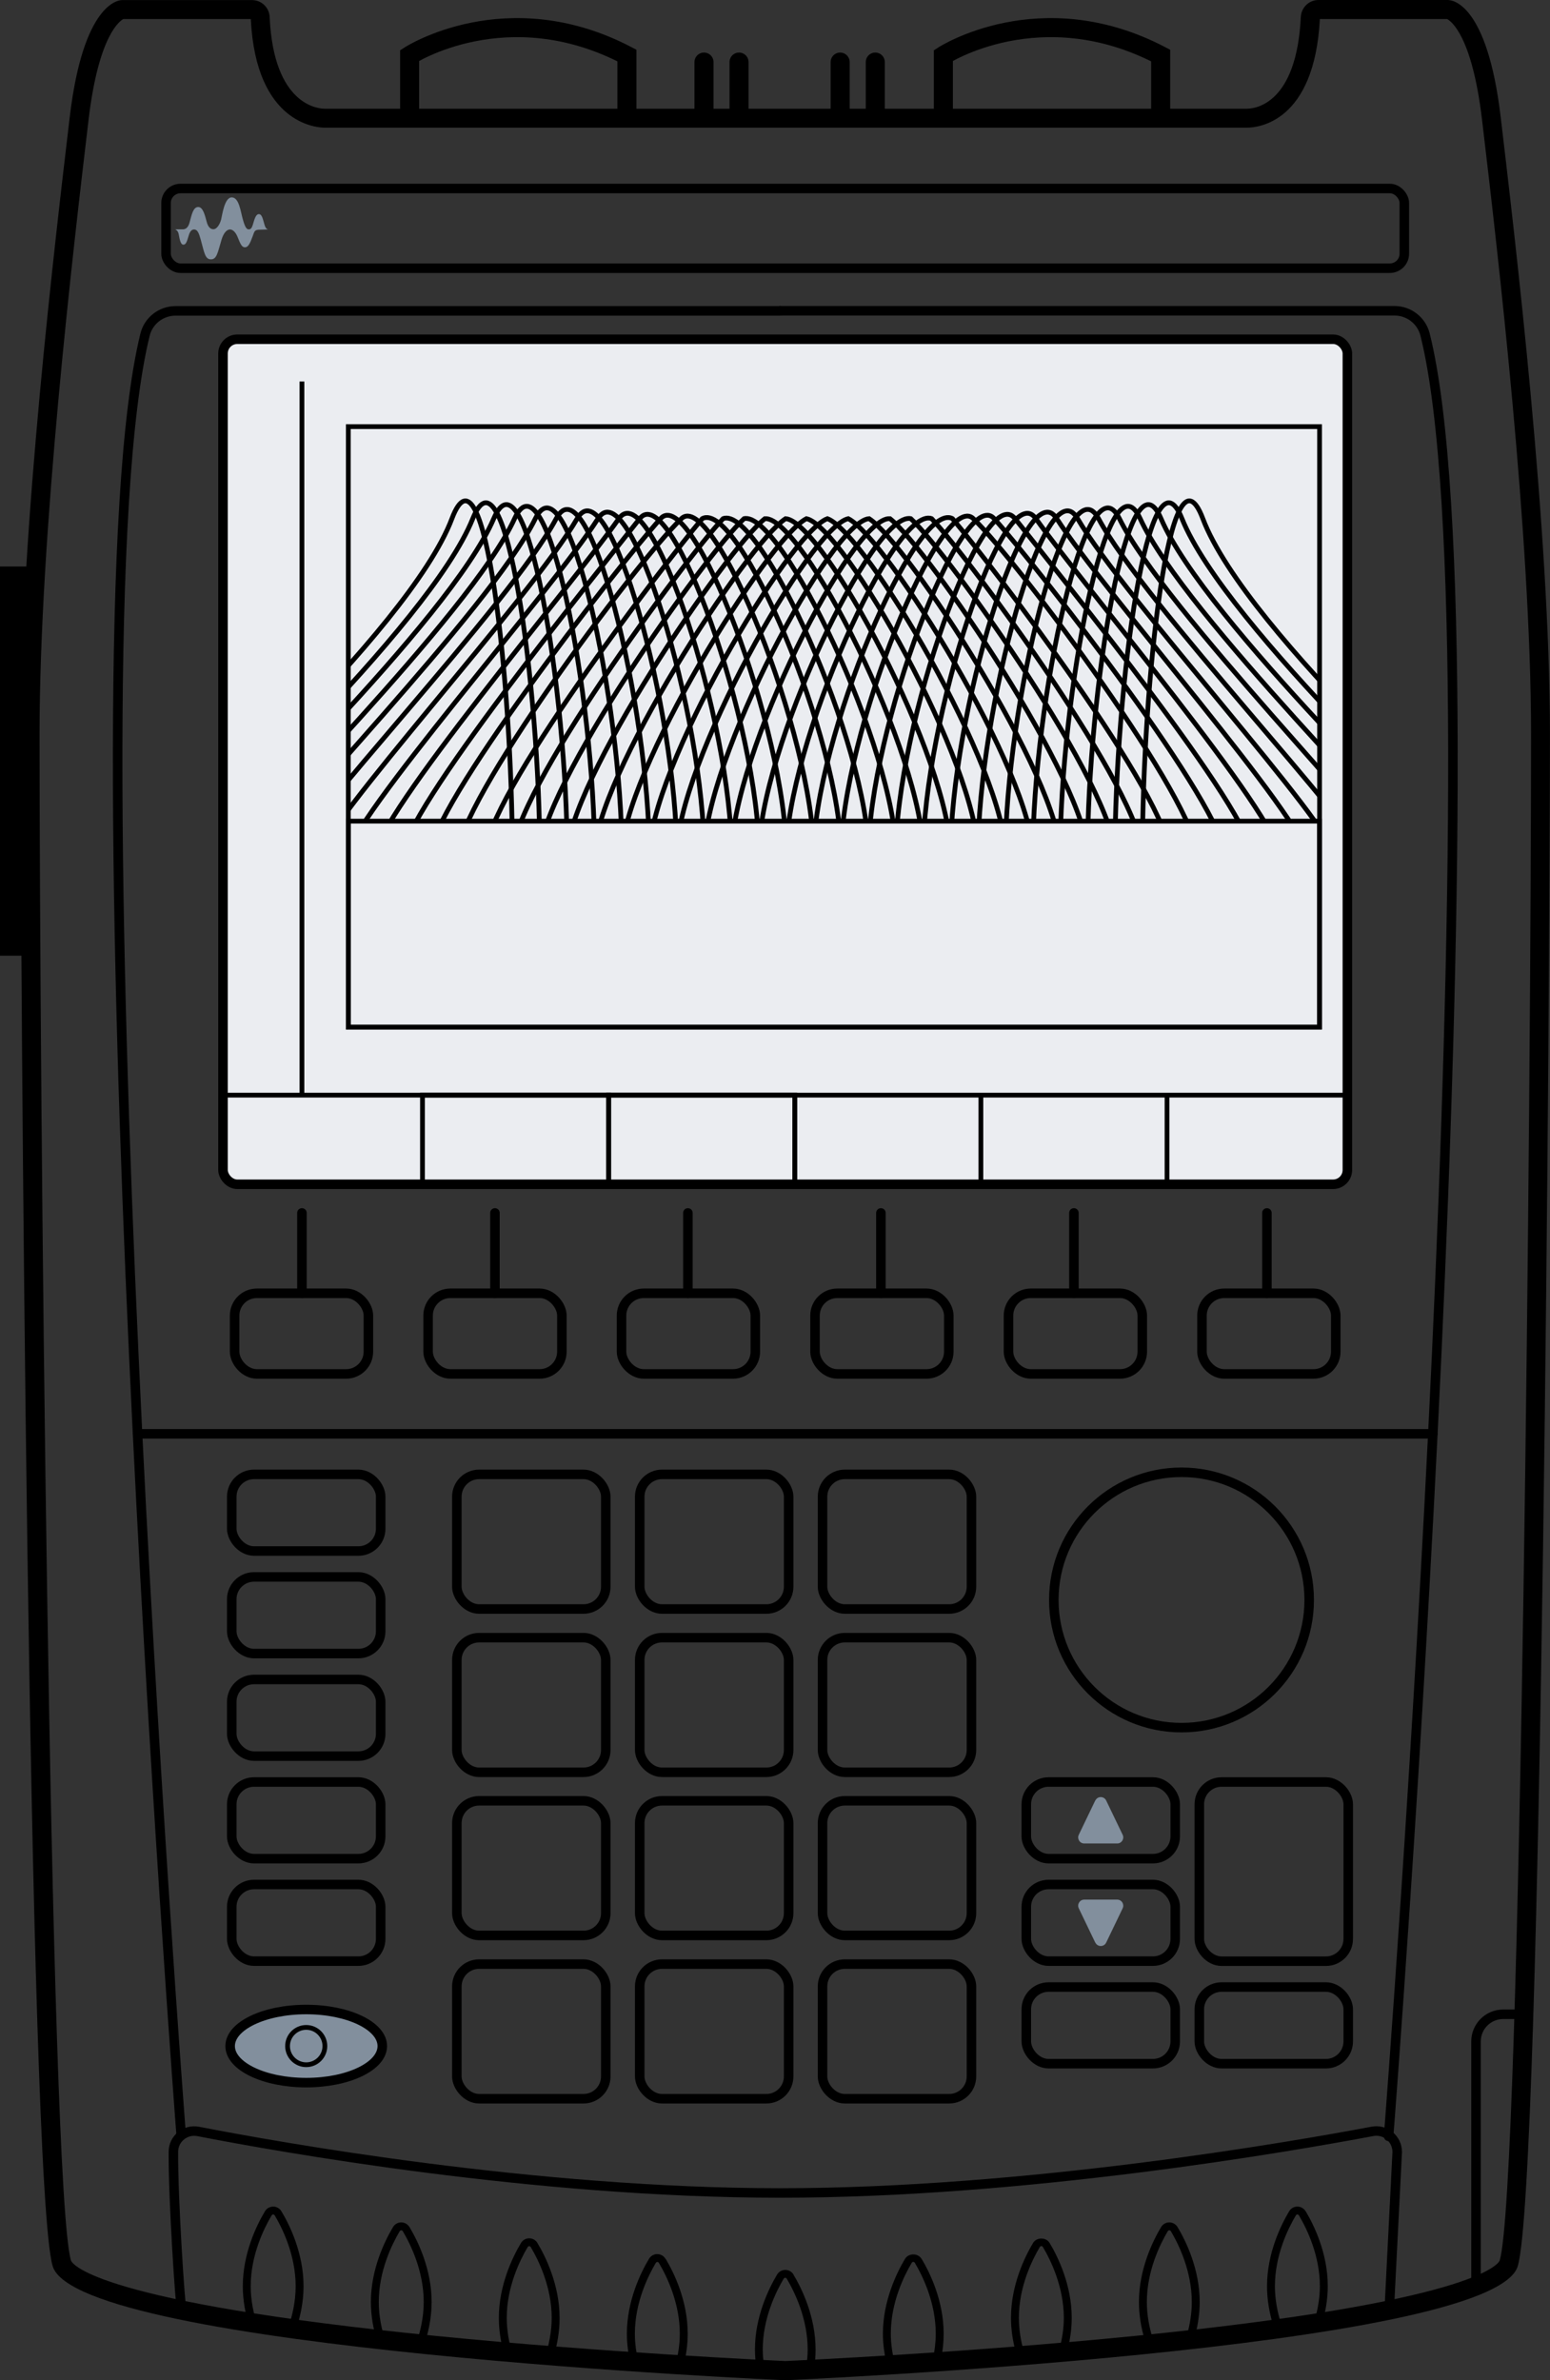 <?xml version="1.0" encoding="UTF-8"?><svg id="Art" xmlns="http://www.w3.org/2000/svg" xmlns:xlink="http://www.w3.org/1999/xlink" viewBox="0 0 325.57 500"><rect x="0" y="0" width="325.57" height="500" fill="#333333" stroke="none"/><defs><style>.cls-1,.cls-2,.cls-3,.cls-4,.cls-5{fill:none;}.cls-6{clip-path:url(#clippath);}.cls-7,.cls-8{fill:#828f9d;}.cls-9{fill:#ebedf1;}.cls-9,.cls-2,.cls-8{stroke-width:2px;}.cls-9,.cls-2,.cls-8,.cls-3{stroke-linecap:round;}.cls-9,.cls-2,.cls-8,.cls-3,.cls-4,.cls-5{stroke:#000;stroke-miterlimit:10;}.cls-10{clip-path:url(#clippath-1);}.cls-3,.cls-4{stroke-width:4px;}</style><symbol id="Keysight_Icon-Red_2" viewBox="0 0 8.49 5.66"><path class="cls-7" d="M8.49,2.74c-.07,0-.21,.07-.31,.4-.16,.53-.23,.99-.52,.99s-.4-.46-.56-.99c-.1-.31-.2-.4-.36-.4-.15,0-.31,.06-.54,.89-.21,.72-.34,2.03-1.02,2.03s-.88-1.7-.97-2.03c-.11-.4-.37-.88-.71-.88s-.52,.34-.61,.69c-.15,.54-.32,1.34-.77,1.34s-.59-.66-.78-1.38c-.11-.43-.31-.66-.63-.66H0c.1-.02,.28-.16,.33-.41,.11-.61,.2-.99,.44-.99s.33,.33,.48,.83c.11,.39,.28,.56,.49,.56,.31,0,.44-.32,.61-.93,.33-1.21,.4-1.8,.93-1.8s.61,.58,.97,1.8c.16,.53,.44,.93,.77,.93s.58-.39,.7-.7c.27-.67,.39-.93,.67-.93s.45,.31,.71,1.03c.16,.46,.18,.58,.66,.58l.71,.02h.02Z"/></symbol><clipPath id="clippath"><rect class="cls-1" x="73.16" y="89.62" width="204.01" height="82.88"/></clipPath><clipPath id="clippath-1"><rect class="cls-1" x="36.76" y="41.46" width="19.53" height="13.02"/></clipPath></defs><rect class="cls-9" x="46.84" y="71.26" width="236.17" height="177.51" rx="3" ry="3"/><g class="cls-6"><g><path class="cls-5" d="M314.85,179.89s-53.16-46.98-62.2-70.94c-6.88-18.2-12.7,34.1-12.7,70.94"/><path class="cls-5" d="M234.19,179.89c0-35.82,7.22-88,14.08-70.94,9.12,22.72,60.82,69.92,60.82,70.94"/><path class="cls-5" d="M228.43,179.89c0-34.8,8.64-86.88,15.44-70.94,9.18,21.5,59.46,68.88,59.46,70.94"/><path class="cls-5" d="M222.67,179.89c0-33.78,10.04-85.76,16.82-70.94,9.26,20.26,58.08,67.86,58.08,70.94"/><path class="cls-5" d="M216.93,179.89c0-32.74,11.46-84.64,18.2-70.94,9.34,19.02,56.7,66.84,56.7,70.94"/><path class="cls-5" d="M211.17,179.89c0-31.72,12.88-83.54,19.58-70.94,9.44,17.74,55.32,65.82,55.32,70.94"/><path class="cls-5" d="M205.41,179.89c0-30.7,14.28-82.46,20.94-70.94,9.54,16.46,53.96,64.8,53.96,70.94"/><path class="cls-5" d="M199.65,179.89c0-29.68,15.68-81.38,22.32-70.94,9.64,15.16,52.58,63.78,52.58,70.94"/><path class="cls-5" d="M193.89,179.89c0-28.66,17.08-80.34,23.7-70.94,9.74,13.84,51.2,62.74,51.2,70.94"/><path class="cls-5" d="M188.13,179.89c0-27.64,18.48-79.32,25.08-70.94,9.84,12.48,49.82,61.72,49.82,70.94"/><path class="cls-5" d="M182.39,179.89c0-26.6,19.84-78.32,26.44-70.94,9.92,11.08,48.46,60.7,48.46,70.94"/><path class="cls-5" d="M176.63,179.89c0-25.58,21.18-77.34,27.82-70.94,9.98,9.66,47.08,59.68,47.08,70.94"/><path class="cls-5" d="M170.87,179.89c0-24.56,21.6-75.08,29.2-70.94,8.32,9.9,45.7,58.66,45.7,70.94"/><path class="cls-5" d="M165.11,179.89c0-23.54,22.92-73.92,30.58-70.94,8.26,8.72,44.32,57.64,44.32,70.94"/><path class="cls-5" d="M159.35,179.89c0-22.52,24.22-72.74,31.96-70.94,8.2,7.56,42.96,56.6,42.96,70.94"/><path class="cls-5" d="M153.61,179.89c0-21.5,25.54-71.58,33.32-70.94,8.14,6.38,41.58,55.58,41.58,70.94"/><path class="cls-5" d="M147.85,179.89c0-20.46,26.86-70.4,34.7-70.94,8.08,5.22,40.2,54.56,40.2,70.94"/><path class="cls-5" d="M142.09,179.89c0-19.44,28.18-69.24,36.08-70.94,8.02,4.04,38.82,53.54,38.82,70.94"/><path class="cls-5" d="M136.33,179.89c0-18.42,29.48-68.06,37.46-70.94,7.96,2.88,37.46,52.52,37.46,70.94"/><path class="cls-5" d="M130.57,179.89c0-17.4,30.8-66.88,38.82-70.94,7.9,1.7,36.08,51.5,36.08,70.94"/><path class="cls-5" d="M124.81,179.89c0-16.38,32.12-65.72,40.2-70.94,7.84,.54,34.7,50.46,34.7,70.94"/><path class="cls-5" d="M119.08,179.89c0-15.36,33.44-64.54,41.58-70.94,7.78-.64,33.32,49.44,33.32,70.94"/><path class="cls-5" d="M113.32,179.89c0-14.32,34.74-63.38,42.96-70.94,7.72-1.8,31.96,48.42,31.96,70.94"/><path class="cls-5" d="M107.56,179.89c0-13.3,36.06-62.2,44.32-70.94,7.66-2.98,30.58,47.4,30.58,70.94"/><path class="cls-5" d="M101.8,179.89c0-12.28,37.38-61.04,45.7-70.94,7.6-4.14,29.2,46.38,29.2,70.94"/><path class="cls-5" d="M96.04,179.89c0-11.26,37.08-61.28,47.08-70.94,6.64-6.42,27.82,45.36,27.82,70.94"/><path class="cls-5" d="M90.28,179.89c0-10.24,38.54-59.86,48.46-70.94,6.6-7.38,26.44,44.32,26.44,70.94"/><path class="cls-5" d="M84.54,179.89c0-9.22,40-58.46,49.82-70.94,6.6-8.38,25.08,43.3,25.08,70.94"/><path class="cls-5" d="M78.78,179.89c0-8.18,41.48-57.1,51.2-70.94,6.62-9.4,23.7,42.28,23.7,70.94"/><path class="cls-5" d="M73.02,179.89c0-7.16,42.94-55.78,52.58-70.94,6.64-10.46,22.32,41.26,22.32,70.94"/><path class="cls-5" d="M67.26,179.89c0-6.14,44.42-54.46,53.96-70.94,6.66-11.52,20.94,40.24,20.94,70.94"/><path class="cls-5" d="M61.5,179.89c0-5.12,45.9-53.18,55.32-70.94,6.7-12.6,19.58,39.22,19.58,70.94"/><path class="cls-5" d="M55.74,179.89c0-4.1,47.36-51.92,56.7-70.94,6.74-13.7,18.2,38.18,18.2,70.94"/><path class="cls-5" d="M50,179.89c0-3.08,48.82-50.68,58.08-70.94,6.78-14.82,16.82,37.16,16.82,70.94"/><path class="cls-5" d="M44.24,179.89c0-2.04,50.26-49.44,59.46-70.94,6.82-15.94,15.44,36.14,15.44,70.94"/><path class="cls-5" d="M38.48,179.89c0-1.02,51.72-48.2,60.82-70.94,6.84-17.06,14.08,35.12,14.08,70.94"/><path class="cls-5" d="M32.72,179.89s53.16-46.98,62.2-70.94c6.88-18.2,12.7,34.1,12.7,70.94"/></g></g><rect class="cls-5" x="73.16" y="172.49" width="204.01" height="43.26"/><g><path class="cls-4" d="M86.04,23V11.66s20.38-13.18,45.64,0v11.34"/><path class="cls-4" d="M198.15,23V11.66s20.38-13.18,45.64,0v11.34"/><line class="cls-3" x1="147.87" y1="13.04" x2="147.87" y2="23"/><line class="cls-3" x1="155.23" y1="13.04" x2="155.23" y2="23"/><line class="cls-3" x1="176.47" y1="13.04" x2="176.47" y2="23"/><line class="cls-3" x1="183.85" y1="13.04" x2="183.85" y2="23"/></g><rect class="cls-2" x="34.88" y="39.6" width="260.09" height="16.74" rx="3.04" ry="3.04"/><path class="cls-2" d="M38.12,484.82c-.22-.04-1.76-22.32-1.7-32.8,0-2.76,2.52-4.82,5.24-4.28,16.66,3.24,70.62,12.92,122.22,12.92s107.4-9.74,124.38-12.94c2.72-.52,5.22,1.56,5.22,4.34l-1.66,32.78"/><g class="cls-10"><use width="8.49" height="5.66" transform="translate(36.76 54.48) scale(2.3 -2.3)" xlink:href="#Keysight_Icon-Red_2"/></g><g><rect class="cls-2" x="49.28" y="271.67" width="28.1" height="16.94" rx="4.68" ry="4.68"/><rect class="cls-2" x="89.92" y="271.67" width="28.1" height="16.94" rx="4.68" ry="4.68"/><rect class="cls-2" x="130.55" y="271.67" width="28.1" height="16.94" rx="4.68" ry="4.68"/><rect class="cls-2" x="171.19" y="271.67" width="28.1" height="16.94" rx="4.68" ry="4.68"/><rect class="cls-2" x="211.83" y="271.67" width="28.1" height="16.94" rx="4.68" ry="4.68"/><rect class="cls-2" x="252.47" y="271.67" width="28.1" height="16.94" rx="4.68" ry="4.68"/></g><rect class="cls-2" x="48.68" y="309.71" width="31.28" height="16.1" rx="4.68" ry="4.68"/><rect class="cls-2" x="95.96" y="309.71" width="31.28" height="28.28" rx="4.68" ry="4.68"/><rect class="cls-2" x="134.37" y="309.71" width="31.28" height="28.28" rx="4.68" ry="4.68"/><rect class="cls-2" x="172.77" y="309.71" width="31.28" height="28.28" rx="4.68" ry="4.68"/><rect class="cls-2" x="95.96" y="344.01" width="31.28" height="28.28" rx="4.68" ry="4.68"/><rect class="cls-2" x="134.37" y="344.01" width="31.28" height="28.28" rx="4.68" ry="4.68"/><rect class="cls-2" x="172.77" y="344.01" width="31.28" height="28.28" rx="4.68" ry="4.68"/><rect class="cls-2" x="95.96" y="378.28" width="31.28" height="28.28" rx="4.68" ry="4.68"/><rect class="cls-2" x="134.37" y="378.28" width="31.28" height="28.28" rx="4.68" ry="4.68"/><rect class="cls-2" x="172.77" y="378.28" width="31.28" height="28.28" rx="4.68" ry="4.68"/><rect class="cls-2" x="95.96" y="412.58" width="31.28" height="28.28" rx="4.68" ry="4.68"/><rect class="cls-2" x="134.37" y="412.58" width="31.28" height="28.28" rx="4.68" ry="4.68"/><rect class="cls-2" x="172.77" y="412.58" width="31.28" height="28.28" rx="4.68" ry="4.68"/><rect class="cls-2" x="48.68" y="331.25" width="31.28" height="16.1" rx="4.68" ry="4.68"/><rect class="cls-2" x="48.68" y="352.79" width="31.28" height="16.1" rx="4.68" ry="4.68"/><rect class="cls-2" x="48.68" y="374.33" width="31.28" height="16.1" rx="4.68" ry="4.68"/><rect class="cls-2" x="48.68" y="395.86" width="31.28" height="16.1" rx="4.68" ry="4.68"/><rect class="cls-2" x="215.57" y="374.33" width="31.28" height="16.1" rx="4.68" ry="4.68"/><rect class="cls-2" x="215.57" y="395.86" width="31.28" height="16.1" rx="4.68" ry="4.68"/><rect class="cls-2" x="215.57" y="417.4" width="31.28" height="16.1" rx="4.68" ry="4.68"/><rect class="cls-2" x="251.91" y="417.4" width="31.28" height="16.1" rx="4.68" ry="4.68"/><rect class="cls-2" x="251.91" y="374.33" width="31.28" height="37.64" rx="4.68" ry="4.68"/><circle class="cls-2" cx="248.17" cy="336.09" r="26.82"/><ellipse class="cls-8" cx="64.32" cy="429.8" rx="15.98" ry="7.68"/><g><path class="cls-2" d="M38.02,448.04S14.04,137.07,30.46,70.32c.72-2.96,3.38-5.02,6.42-5.02h126.99"/><path class="cls-2" d="M291.67,448.76s24.36-311.65,7.66-378.48c-.74-2.94-3.38-5-6.42-5H163.89"/></g><line class="cls-2" x1="28.94" y1="301.19" x2="300.95" y2="301.19"/><polygon points="7.5 119 0 119 0 200.75 7.5 200.75 7.5 119 7.5 119"/><line class="cls-2" x1="63.42" y1="254.79" x2="63.42" y2="271.67"/><line class="cls-2" x1="103.96" y1="254.79" x2="103.96" y2="271.67"/><line class="cls-2" x1="144.49" y1="254.79" x2="144.49" y2="271.67"/><line class="cls-2" x1="185.03" y1="254.79" x2="185.03" y2="271.67"/><line class="cls-2" x1="225.57" y1="254.79" x2="225.57" y2="271.67"/><line class="cls-2" x1="266.11" y1="254.79" x2="266.11" y2="271.67"/><path class="cls-2" d="M320.69,423.12h-4.96c-3.14,0-5.7,2.56-5.7,5.7v50.92"/><path class="cls-5" d="M46.84,230.05h236.17v15.18c0,1.96-1.6,3.56-3.56,3.56H50.38c-1.96,0-3.56-1.6-3.56-3.56v-15.18h.02Z"/><rect class="cls-5" x="88.74" y="230.05" width="39.1" height="18.72"/><rect class="cls-5" x="127.83" y="230.05" width="39.1" height="18.72"/><line class="cls-5" x1="166.93" y1="230.05" x2="166.93" y2="248.77"/><line class="cls-5" x1="206.03" y1="230.05" x2="206.03" y2="248.77"/><line class="cls-5" x1="245.13" y1="230.05" x2="245.13" y2="248.77"/><rect class="cls-5" x="73.16" y="89.62" width="204.01" height="126.13"/><line class="cls-5" x1="63.42" y1="80.14" x2="63.42" y2="230.05"/><path class="cls-7" d="M230.07,378.22c.46-.96,1.82-.96,2.28,0l3.46,7.2c.4,.84-.2,1.82-1.14,1.82h-6.94c-.94,0-1.54-.98-1.14-1.82l3.46-7.2h.02Z"/><path class="cls-7" d="M230.07,408.06c.46,.96,1.82,.96,2.28,0l3.46-7.2c.4-.84-.2-1.82-1.14-1.82h-6.94c-.94,0-1.54,.98-1.14,1.82l3.46,7.2h.02Z"/><g><path class="cls-1" d="M57.7,465.38c-.1-.16-.24-.18-.32-.18s-.22,.02-.32,.18c-1.64,2.76-4.4,8.38-4.4,14.88,0,3.08,.64,5.94,1.48,8.42,2.04,.28,4.12,.58,6.22,.84,.98-2.64,1.76-5.84,1.76-9.26,0-6.5-2.76-12.12-4.4-14.88h-.02Z"/><path class="cls-1" d="M84.6,468.7c-.1-.16-.24-.18-.32-.18s-.22,.02-.32,.18c-1.64,2.76-4.4,8.38-4.4,14.88,0,3.04,.62,5.88,1.44,8.34,2.12,.22,4.24,.44,6.34,.64,.92-2.6,1.66-5.66,1.66-8.98,0-6.5-2.76-12.12-4.4-14.88h0Z"/><path class="cls-1" d="M111.48,472.02c-.1-.16-.24-.18-.32-.18s-.22,.02-.32,.18c-1.64,2.76-4.4,8.38-4.4,14.88,0,2.68,.48,5.2,1.16,7.44,2.36,.2,4.68,.38,6.96,.54,.76-2.38,1.34-5.1,1.34-8,0-6.5-2.76-12.12-4.4-14.88l-.02,.02Z"/><path class="cls-1" d="M138.37,475.34c-.1-.16-.24-.18-.32-.18s-.22,.02-.32,.18c-1.64,2.76-4.4,8.38-4.4,14.88,0,2.14,.32,4.16,.78,6.04,2.76,.18,5.36,.34,7.76,.48,.54-2,.9-4.2,.9-6.5,0-6.5-2.76-12.12-4.4-14.88v-.02Z"/><path class="cls-1" d="M272.81,465.38c-.1-.16-.24-.18-.32-.18s-.22,.02-.32,.18c-1.64,2.76-4.4,8.38-4.4,14.88,0,2.76,.52,5.36,1.22,7.66,2.5-.38,4.94-.78,7.32-1.18,.52-2,.9-4.18,.9-6.48,0-6.5-2.76-12.12-4.4-14.88Z"/><path class="cls-1" d="M192.15,475.34c-.1-.16-.24-.18-.32-.18s-.22,.02-.32,.18c-1.64,2.76-4.4,8.38-4.4,14.88,0,2.04,.3,3.96,.72,5.78,2.6-.18,5.32-.36,8.14-.56,.36-1.64,.58-3.4,.58-5.22,0-6.5-2.76-12.12-4.4-14.88h0Z"/><path class="cls-1" d="M165.25,478.66c-.1-.16-.24-.18-.32-.18s-.22,.02-.32,.18c-1.64,2.76-4.4,8.38-4.4,14.88,0,1.4,.16,2.72,.38,4.02,1.7-.08,4.74-.22,8.78-.46,.18-1.16,.3-2.34,.3-3.58,0-6.5-2.76-12.12-4.4-14.88l-.02,.02Z"/><path class="cls-1" d="M219.03,472.02c-.1-.16-.24-.18-.32-.18s-.22,.02-.32,.18c-1.64,2.76-4.4,8.38-4.4,14.88,0,2.52,.44,4.92,1.04,7.06,2.48-.2,4.98-.42,7.52-.66,.52-1.98,.88-4.14,.88-6.4,0-6.5-2.76-12.12-4.4-14.88Z"/><path class="cls-1" d="M245.93,468.7c-.1-.16-.24-.18-.32-.18s-.22,.02-.32,.18c-1.64,2.76-4.4,8.38-4.4,14.88,0,2.82,.54,5.46,1.26,7.78,2.4-.26,4.78-.54,7.16-.82,.6-2.12,1.02-4.48,1.02-6.98,0-6.5-2.76-12.12-4.4-14.88v.02Z"/><path d="M59.12,464.52c-.38-.62-1.02-1-1.74-1h0c-.72,0-1.38,.38-1.74,1-1.74,2.92-4.64,8.84-4.64,15.72,0,2.96,.54,5.74,1.28,8.16,.62,.08,1.24,.18,1.86,.26-.84-2.48-1.48-5.34-1.48-8.42,0-6.5,2.76-12.12,4.4-14.88,.1-.16,.24-.18,.32-.18s.22,.02,.32,.18c1.64,2.76,4.4,8.38,4.4,14.88,0,3.42-.78,6.62-1.76,9.26,.56,.08,1.14,.14,1.7,.22,.96-2.72,1.72-5.96,1.72-9.48,0-6.9-2.9-12.82-4.64-15.72Z"/><path d="M86.02,467.84c-.38-.62-1.02-1-1.74-1h0c-.72,0-1.38,.38-1.74,1-1.74,2.92-4.64,8.84-4.64,15.72,0,2.96,.54,5.72,1.26,8.14,.62,.06,1.22,.12,1.84,.2-.82-2.46-1.44-5.3-1.44-8.34,0-6.5,2.76-12.12,4.4-14.88,.1-.16,.24-.18,.32-.18s.22,.02,.32,.18c1.64,2.76,4.4,8.38,4.4,14.88,0,3.3-.74,6.38-1.66,8.98,.58,.06,1.14,.12,1.72,.16,.9-2.64,1.6-5.76,1.6-9.14,0-6.9-2.9-12.82-4.64-15.72h0Z"/><path d="M112.9,471.18c-.36-.62-1.02-1-1.74-1h0c-.72,0-1.38,.38-1.74,1-1.74,2.92-4.64,8.84-4.64,15.72,0,2.62,.42,5.08,1.04,7.3,.6,.04,1.18,.1,1.78,.14-.68-2.24-1.16-4.78-1.16-7.44,0-6.5,2.76-12.12,4.4-14.88,.1-.16,.24-.18,.32-.18s.22,.02,.32,.18c1.64,2.76,4.4,8.38,4.4,14.88,0,2.9-.58,5.62-1.34,8,.58,.04,1.16,.08,1.74,.14,.74-2.42,1.26-5.18,1.26-8.12,0-6.9-2.9-12.82-4.64-15.72v-.02Z"/><path d="M139.79,474.5c-.36-.62-1.02-1-1.74-1h0c-.72,0-1.38,.38-1.74,1-1.74,2.92-4.64,8.84-4.64,15.72,0,2.08,.28,4.08,.7,5.92,.6,.04,1.18,.08,1.76,.12-.46-1.88-.78-3.9-.78-6.04,0-6.5,2.76-12.12,4.4-14.88,.1-.16,.24-.18,.32-.18s.22,.02,.32,.18c1.64,2.76,4.4,8.38,4.4,14.88,0,2.32-.38,4.5-.9,6.5,.58,.04,1.16,.06,1.72,.1,.5-2.04,.84-4.26,.84-6.62,0-6.9-2.9-12.82-4.64-15.72l-.02,.02Z"/><path d="M166.69,477.82c-.36-.62-1.02-1-1.74-1h0c-.72,0-1.38,.38-1.74,1-1.74,2.92-4.64,8.84-4.64,15.72,0,1.42,.14,2.78,.34,4.1h.08s.56-.02,1.6-.08c-.22-1.3-.38-2.62-.38-4.02,0-6.5,2.76-12.12,4.4-14.88,.1-.16,.24-.18,.32-.18s.22,.02,.32,.18c1.64,2.76,4.4,8.38,4.4,14.88,0,1.22-.12,2.42-.3,3.58,.56-.04,1.12-.06,1.72-.1,.16-1.12,.24-2.28,.24-3.48,0-6.9-2.9-12.82-4.64-15.72h.02Z"/><path d="M193.57,474.5c-.74-1.24-2.74-1.24-3.48,0-1.74,2.92-4.64,8.84-4.64,15.72,0,2.08,.28,4.06,.68,5.88,.56-.04,1.12-.08,1.7-.12-.42-1.8-.72-3.74-.72-5.78,0-6.5,2.76-12.12,4.4-14.88,.1-.16,.24-.18,.32-.18s.22,.02,.32,.18c1.64,2.76,4.4,8.38,4.4,14.88,0,1.82-.22,3.58-.58,5.22,.58-.04,1.16-.08,1.74-.12,.32-1.6,.5-3.32,.5-5.1,0-6.9-2.9-12.82-4.64-15.72v.02Z"/><path d="M220.47,471.16c-.74-1.24-2.74-1.24-3.48,0-1.74,2.92-4.64,8.84-4.64,15.72,0,2.58,.42,5.02,1,7.2,.56-.04,1.14-.1,1.7-.14-.62-2.14-1.04-4.54-1.04-7.06,0-6.5,2.76-12.12,4.4-14.88,.1-.16,.24-.18,.32-.18s.22,.02,.32,.18c1.64,2.76,4.4,8.38,4.4,14.88,0,2.28-.36,4.42-.88,6.4,.6-.06,1.18-.1,1.78-.16,.46-1.94,.76-4.04,.76-6.24,0-6.9-2.9-12.82-4.64-15.72h0Z"/><path d="M247.35,467.84c-.38-.62-1.02-1-1.74-1h0c-.72,0-1.38,.38-1.74,1-1.74,2.92-4.64,8.84-4.64,15.72,0,2.88,.5,5.58,1.22,7.96,.56-.06,1.14-.12,1.7-.18-.72-2.32-1.26-4.98-1.26-7.78,0-6.5,2.76-12.12,4.4-14.88,.1-.16,.24-.18,.32-.18s.22,.02,.32,.18c1.64,2.76,4.4,8.38,4.4,14.88,0,2.48-.42,4.84-1.02,6.98,.6-.08,1.2-.14,1.8-.22,.52-2.08,.88-4.36,.88-6.76,0-6.9-2.9-12.82-4.64-15.72Z"/><path d="M274.25,464.52c-.38-.62-1.02-1-1.74-1h0c-.72,0-1.38,.38-1.74,1-1.74,2.92-4.64,8.84-4.64,15.72,0,2.86,.5,5.54,1.2,7.92,.56-.08,1.12-.16,1.68-.26-.7-2.3-1.22-4.9-1.22-7.66,0-6.5,2.76-12.12,4.4-14.88,.1-.16,.24-.18,.32-.18s.22,.02,.32,.18c1.64,2.76,4.4,8.38,4.4,14.88,0,2.3-.38,4.48-.9,6.48,.6-.1,1.22-.2,1.82-.32,.44-1.92,.74-3.98,.74-6.18,0-6.9-2.9-12.82-4.64-15.72v.02Z"/></g><path d="M303.99,4.02c.62,.32,5.18,3.2,7.3,21.1l.14,1.18c3.04,25.72,10.16,85.96,10.16,128.01,0,69.46-2.06,305.19-6.58,320.53-.38,.88-5.78,8.78-76.36,15.82-35.64,3.56-70.9,5.18-73.7,5.3-2.78-.12-38.02-1.76-73.66-5.3-70.62-7.04-76.02-14.94-76.38-15.8-4.54-15.36-6.6-251.11-6.6-320.57,0-42.06,7.12-102.3,10.16-128.01l.14-1.18C20.74,7.18,25.3,4.3,25.92,4h26.76c1.08,22.18,14.04,22.82,15.52,22.82h193.69c2.36,0,14.2-1.1,15.34-22.82h26.76m.26-4h-27.32c-1.98,0-3.6,1.58-3.7,3.56-.88,18.34-9.62,19.28-11.36,19.28H68.18c-1.18,0-10.7-.58-11.54-19.26-.08-1.98-1.7-3.56-3.7-3.56H25.64c-.7,0-8.16,.58-11,24.64-3,25.38-10.34,86.74-10.34,129.67s1.6,304.21,6.76,321.69c5.16,17.5,153.87,23.98,153.87,23.98,0,0,148.71-6.48,153.87-23.98,5.16-17.5,6.76-278.75,6.76-321.69s-7.34-104.3-10.34-129.67C312.39,.6,304.93,.02,304.23,.02h0l.02-.02Z"/><path d="M64.32,426.38c1.88,0,3.42,1.54,3.42,3.42s-1.54,3.42-3.42,3.42-3.42-1.54-3.42-3.42,1.54-3.42,3.42-3.42m0-1c-2.44,0-4.42,1.98-4.42,4.42s1.98,4.42,4.42,4.42,4.42-1.98,4.42-4.42-1.98-4.42-4.42-4.42h0Z"/></svg>